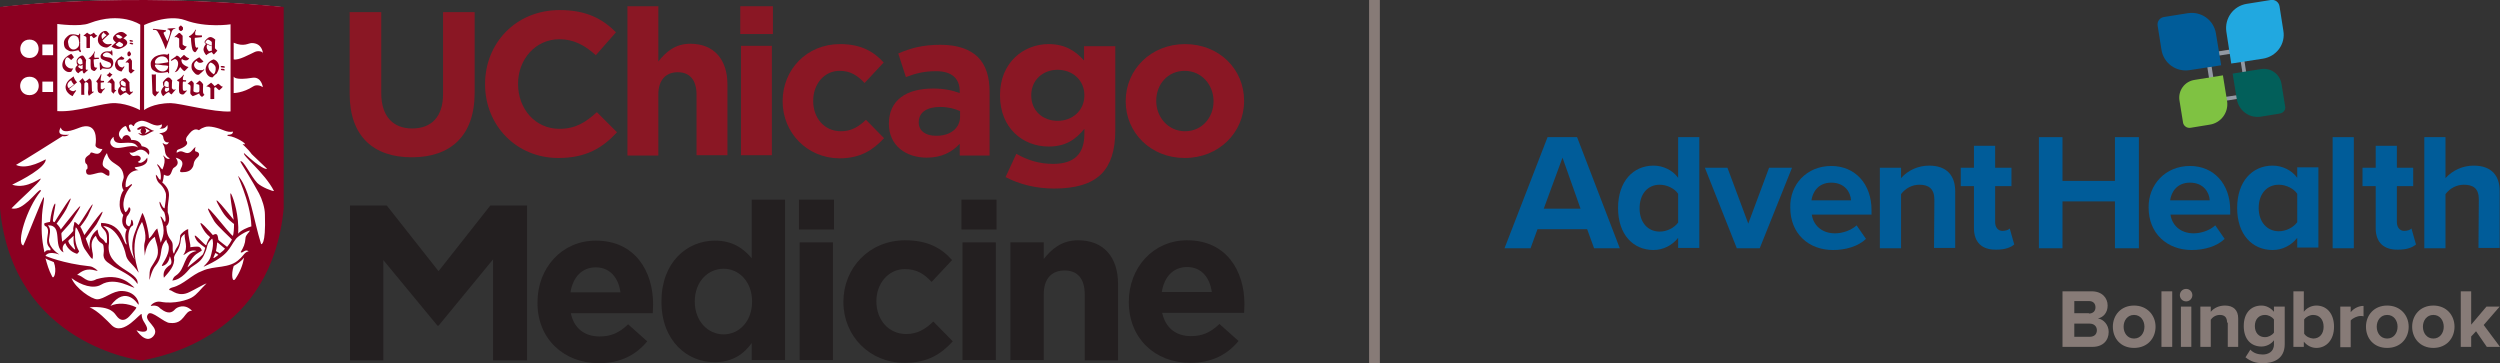 <?xml version="1.0" encoding="utf-8"?>
<!-- Generator: Adobe Illustrator 27.2.0, SVG Export Plug-In . SVG Version: 6.00 Build 0)  -->
<svg version="1.1" id="Layer_1" xmlns="http://www.w3.org/2000/svg" xmlns:xlink="http://www.w3.org/1999/xlink" x="0px" y="0px"
	 viewBox="0 0 720 104.6" style="enable-background:new 0 0 720 104.6;" xml:space="preserve">
<rect x="0" y="0" width="720" height="104.6" fill="#333333" stroke="none"/>
<style type="text/css">
	.st0{fill:#8A1724;}
	.st1{fill:#231F20;}
	.st2{fill:#FFFFFF;}
	.st3{fill:#8B0021;}
	.st4{fill:#877B77;}
	.st5{fill:#005C99;}
	.st6{fill:#9299A3;}
	.st7{fill:#21A8E0;}
	.st8{fill:#7FC242;}
	.st9{fill:#025F5A;}
</style>
<path class="st0" d="M100.7,27V3.5h9.1v23.3c0,6.7,3.4,10.2,8.9,10.2s8.9-3.3,8.9-9.9V3.5h9.1v23.2c0,12.5-7,18.6-18.1,18.6
	S100.7,39.2,100.7,27"/>
<path class="st0" d="M139.7,24.3v-0.1c0-11.7,8.8-21.3,21.5-21.3c7.8,0,12.4,2.6,16.2,6.4l-5.8,6.6c-3.2-2.9-6.4-4.6-10.5-4.6
	c-6.9,0-11.9,5.8-11.9,12.8v0.1c0,7.1,4.9,12.9,11.9,12.9c4.7,0,7.6-1.9,10.8-4.8l5.8,5.8c-4.2,4.5-8.9,7.4-16.9,7.4
	C148.7,45.5,139.7,36.1,139.7,24.3"/>
<path class="st0" d="M180.7,1.8h8.9v15.9c2.1-2.6,4.7-5.1,9.2-5.1c6.8,0,10.7,4.5,10.7,11.7v20.4h-8.9V27.2c0-4.2-2-6.4-5.4-6.4
	s-5.6,2.2-5.6,6.4v17.6h-8.9L180.7,1.8L180.7,1.8L180.7,1.8z"/>
<path class="st0" d="M213.2,1.8h9.4v8h-9.4V1.8L213.2,1.8z M213.4,13.2h8.9v31.5h-8.9V13.2L213.4,13.2z"/>
<path class="st0" d="M225.4,29.2v-0.1c0-9,6.9-16.4,16.5-16.4c5.9,0,9.6,2,12.6,5.3l-5.5,5.9c-2-2.1-4-3.5-7.2-3.5
	c-4.5,0-7.6,3.9-7.6,8.6v0.1c0,4.8,3.1,8.7,8,8.7c3,0,5.1-1.3,7.2-3.3l5.2,5.3c-3.1,3.3-6.6,5.8-12.9,5.8
	C232.4,45.5,225.4,38.2,225.4,29.2"/>
<path class="st0" d="M256,35.7v-0.1c0-6.9,5.2-10.1,12.7-10.1c3.2,0,5.5,0.5,7.7,1.3v-0.5c0-3.7-2.3-5.8-6.8-5.8
	c-3.4,0-5.8,0.6-8.7,1.7l-2.2-6.8c3.5-1.5,6.9-2.5,12.2-2.5c4.9,0,8.4,1.3,10.7,3.5c2.4,2.4,3.4,5.8,3.4,10.1v18.3h-8.6v-3.4
	c-2.2,2.4-5.2,4-9.5,4C260.9,45.4,256,41.9,256,35.7 M276.5,33.6v-1.6c-1.5-0.7-3.5-1.2-5.7-1.2c-3.8,0-6.2,1.5-6.2,4.4v0.1
	c0,2.4,2,3.8,4.9,3.8C273.7,39.2,276.5,36.9,276.5,33.6"/>
<path class="st0" d="M289.6,51l3.1-6.7c3.2,1.8,6.5,2.9,10.6,2.9c6.1,0,9-2.9,9-8.6v-1.5c-2.6,3.2-5.5,5.1-10.3,5.1
	c-7.4,0-14-5.3-14-14.7v-0.1c0-9.4,6.8-14.7,14-14.7c4.9,0,7.8,2.1,10.2,4.7v-4.1h9v24.4c0,5.7-1.4,9.8-4,12.4
	c-2.9,2.9-7.5,4.2-13.6,4.2C298.4,54.3,293.6,53.1,289.6,51 M312.3,27.5v-0.1c0-4.3-3.4-7.3-7.7-7.3s-7.6,3-7.6,7.3v0.1
	c0,4.4,3.3,7.3,7.6,7.3S312.3,31.8,312.3,27.5"/>
<path class="st0" d="M324.2,29.2v-0.1c0-9.1,7.3-16.4,17.1-16.4s17,7.2,17,16.3v0.1c0,9.1-7.3,16.4-17.1,16.4S324.2,38.2,324.2,29.2
	 M349.5,29.2v-0.1c0-4.6-3.4-8.7-8.3-8.7s-8.2,3.9-8.2,8.6v0.1c0,4.6,3.4,8.7,8.3,8.7S349.5,33.8,349.5,29.2"/>
<path class="st1" d="M154.8,87.1v-0.1c0-9.7,6.9-17.7,16.8-17.7c11.3,0,16.5,8.8,16.5,18.4c0,0.8-0.1,1.7-0.1,2.5h-23.6
	c0.9,4.4,4,6.7,8.3,6.7c3.2,0,5.6-1,8.2-3.5l5.5,4.9c-3.2,3.9-7.7,6.3-13.9,6.3C162.3,104.6,154.7,97.5,154.8,87.1 M178.7,84.2
	c-0.6-4.3-3.1-7.2-7.1-7.2s-6.6,2.8-7.3,7.2H178.7L178.7,84.2z"/>
<path class="st1" d="M190.5,86.9v-0.1c0-11.3,7.4-17.5,15.4-17.5c5.1,0,8.3,2.3,10.6,5.1V57.5h9.6v46.2h-9.6v-4.9
	c-2.3,3.2-5.6,5.5-10.6,5.5C198,104.4,190.5,98.2,190.5,86.9 M216.6,86.9v-0.1c0-5.6-3.7-9.4-8.2-9.4s-8.3,3.7-8.3,9.4v0.1
	c0,5.6,3.8,9.4,8.3,9.4S216.6,92.5,216.6,86.9"/>
<path class="st1" d="M230.1,57.5h10.1v8.6h-10.1V57.5C230.1,57.5,230.1,57.5,230.1,57.5z M230.3,69.8h9.6v33.9h-9.6V69.8L230.3,69.8
	z"/>
<path class="st1" d="M242.9,87v-0.1c0-9.7,7.4-17.7,17.8-17.7c6.4,0,10.4,2.2,13.5,5.7l-5.9,6.3c-2.1-2.3-4.3-3.7-7.7-3.7
	c-4.8,0-8.2,4.2-8.2,9.2v0.1c0,5.2,3.4,9.4,8.6,9.4c3.2,0,5.5-1.4,7.8-3.6l5.6,5.7c-3.3,3.6-7.1,6.2-13.9,6.2
	C250.4,104.5,242.9,96.7,242.9,87"/>
<path class="st1" d="M276.9,57.5h10.1v8.6h-10.1V57.5C276.9,57.5,276.9,57.5,276.9,57.5z M277.2,69.8h9.6v33.9h-9.6V69.8L277.2,69.8
	z"/>
<path class="st1" d="M291,69.8h9.6v4.8c2.2-2.8,5.1-5.4,9.9-5.4c7.3,0,11.5,4.8,11.5,12.6v22h-9.6V84.8c0-4.6-2.1-6.9-5.8-6.9
	s-6,2.3-6,6.9v18.9H291L291,69.8L291,69.8L291,69.8z"/>
<path class="st1" d="M325.1,87v-0.1c0-9.7,6.9-17.7,16.8-17.7c11.3,0,16.5,8.8,16.5,18.4c0,0.8-0.1,1.7-0.1,2.5h-23.6
	c1,4.4,4,6.7,8.3,6.7c3.2,0,5.6-1,8.2-3.5l5.5,4.9c-3.2,3.9-7.7,6.3-13.9,6.3C332.6,104.5,325.1,97.4,325.1,87 M349,84.1
	c-0.6-4.3-3.1-7.2-7.1-7.2s-6.6,2.8-7.3,7.2H349z"/>
<g>
	<polygon class="st1" points="100.8,59.2 111.4,59.2 126.3,78.1 141.2,59.2 151.8,59.2 151.8,103.8 142,103.8 142,74.7 126.3,93.8 
		126,93.8 110.4,74.9 110.4,103.8 100.8,103.8 100.8,59.2 	"/>
	<path class="st2" d="M80.9,2C35.3-2.4,0.8,2,0.8,2s0,56.8,0,56.8c3.6,38.5,39.7,43,40,43c6.4-1.2,36.7-7.2,40-43L80.9,2L80.9,2
		L80.9,2z"/>
	<path class="st3" d="M81.7,60V2C35.2-2.5,0,2,0,2s0,58,0,58c3.7,39.3,40.5,43.9,40.9,43.8C47.4,102.6,78.3,96.4,81.7,60 M13.1,74.4
		c0.7,0.5,1.6,0.7,2.4,1.1c1,2.6,0,5.2-0.5,4.1C14,77.7,13.6,76.2,13.1,74.4 M13.2,45.9L13.2,45.9c-0.1-0.1-5.2,3.2-8.6,1.6
		c2.5-1.4,11-6.8,13.4-8.3c1.1,0.2,1.5-0.2,1.9-0.4c-0.9,0-3.9,0.5-2.4-2.1c0.6,2.4,4.7,0.2,6.2-0.2c4.2-1,4.1,3.5,3.8,5.3
		c-0.1,0.7,1.3,1.2,2,1.1c-1.2,2.9-3.2,0.2-3.5,1.3c-0.1,0.5-1.5,0.8-1.5,1.9c0,1.5,0.6,0.7,0.7,1.9c0.1,1.2-0.5,0.3-0.4,1.5
		c0.2,2,3.5-0.3,4.8,0.3c0.7,0.3,1.1,0.9,1.8,0.8c0.2-0.2,0.1-0.9,0.1-1.2c-0.1-0.6-1.2-0.7-1.8-1.6c-0.5-0.8,0.5-3,1.1-3.7
		c0.8,3.7,4.3,2.6,4.8,6.5c0.3,1.1-1.2,2.3,0,4.2c-0.9,0.9-2,5.1-0.1,7.1c-0.3,0.9-0.8,3,1,4.2c-0.6,1.2-0.5,2.7,0,4.3
		c-1.1,0-0.9-6-7.3-6.2c-0.1-0.1-0.2,0.7,0,1c0.8,1.3,1.8,1.3,1.6,4.4c-0.1,1.1-0.7-0.2-1-0.5c-0.8-0.7-1.4-0.8-1.7-3
		c-2.6,2-2.4,4.5-2.2,5.8c0,0-0.6-1.6-1.2-3.2c0-0.1,2.6-3.3,3.1-4.1c5.4-9.7-3.5,3.2-3.5,3.1c-0.5-1.1-0.9-2.1-1.2-2.4
		c0.1-0.1,1.5-1.8,2.2-3.2c4.2-8.7-2.5,2.9-2.7,2.7c-0.5-0.4-0.9-1-1.2-0.8c-0.1,1.3-0.4,1.2-0.3,2.5c-0.7,0.9-2.2,2.4-3.2,3.1
		c0,0-0.3-2.4-0.2-2.5c0.5-0.6,2.6-2.8,3-3.5c6.9-10.8-3.2,2.6-3.2,2.5c-0.1-0.4-0.6-1.1-1.2-1.7c0,0,2.2-3,2.8-4.2
		c4.2-8.6-3.4,3.8-3.4,3.8c-0.2-0.1-0.2-0.1-0.4-0.2c-0.2-0.1,0.2-2.5,0.5-3.9c0.6-2.9-0.9-0.5-1.4,4c-0.4,0.1-1.3,0.2-1.7,0.5
		c0.2,1.2,0.5,0.3,1,1.4c0.6,1.4-0.9,3.7,0.4,5.3c0.5,0.6,0.5,0.5,0.4,1c-0.8-0.1-1.2-0.1-1.7,0.6c-0.9-4.3-0.9-6.4-0.7-10.8
		c0.1-2,0.8-5,0.5-5.1c-0.3-0.1-4.8,11.7-5.9,13.9C4.6,70.1,7.7,60,11.7,55.1c0.4-1.5-2.1,1.6-3.5,2.8c-1.3,1.1-3,2.6-4.9,2.1
		c2.4-2.5,7.8-7.2,8.4-8.4c0.5-1-3.7,3.1-8.2,1.6C6.4,51.8,13.1,48.3,13.2,45.9 M21.2,67.9c0,1.1-0.1,1.9,0.2,2.9
		c0.5,1.6,0.2,1.1-0.4,0.6c-0.5-0.6-1.1-1.1-1.3-1.8C19.6,69.1,20,69.1,21.2,67.9 M31.9,41.6c-0.6-1.1,0.8-2.2,0.8-2.2
		c0,3.1,3.9,1,6,2c0.5,0.2,0.8,0.7,1.1,1.1C37.5,41,33.4,44.1,31.9,41.6 M8.5,16.7c-3.6,0-3.5-5.3,0-5.3S12,16.7,8.5,16.7 M8.5,27.4
		c-3.6,0-3.6-5.3,0-5.3S12,27.4,8.5,27.4 M15.3,15.9h-3.1v-3.1h3.1L15.3,15.9C15.3,15.9,15.3,15.9,15.3,15.9z M15.3,26.5h-3.1v-3
		h3.1L15.3,26.5C15.3,26.5,15.3,26.5,15.3,26.5z M40.3,31.7c0,0-3.2-1.8-7-2c-3.7-0.2-11.1,2.7-16.8,2.3V6.9c0,0,6.5,0.9,9.2-0.2
		c9.1-3.5,14.7,0.4,14.7,0.4L40.3,31.7L40.3,31.7L40.3,31.7z M46.6,35.8c0.2,1-0.7,1.2-0.7,1.2c1.4,0.3,2-0.5,2.3-1
		c0.5,2.2-1.7,2.3-2.4,2.4c0,0,1.1,0.3,1.2,1c0.2,1.8,1.3,1.7,1.6,1.5c0,0.2-0.4,1.3-1.7,0.3c-0.2,0.2,0.4,0.6,0.5,1.5
		c0.2,1.2,0.1,2.2,1.5,2.9c-0.8,0.7-1.8-1-1.9-0.8c-0.1,0.2,1.1,0.8-0.2,4c-0.6-0.4-0.3-0.3-1-1.1c-0.5-0.5-0.8-0.6-0.3,0.2
		c0.8,1,1,3.3,0.7,3.9c-0.7-0.3-0.5-0.8-1.3-1.5c-0.1,0.3,0.2,1.8,1,2.5c1.4,1.2,1.9,2.8,1.9,3.1c0.1,1.1-0.2,2.6-0.4,4.1
		c-0.7-0.1-1.2-2-1.4-1.9c-0.2,0.1,0.1,1.8,1.3,3c0.6,1.8,0.4,2.7,0.2,2.8c-0.2,0.1-0.9-1.8-1.3-1.5c1.8,4.5,0.5,6.1,0.1,7.5
		c-0.4-1.4-0.6-2.5-1-4.1c-1,0.8-1.2,1.9-2.4,2.9c0-1.9-1.1-6.3-1.9-7.4c0,0-1.5,4-2.2,5.8c-0.9,2.3-1,5.3,0,7.6
		c-2.2-3.1-2.5-9-0.5-9.8c0.2-0.4-0.1-1.8-0.5-1.6c-0.1,0.7,0,1.3-0.6,1.9c-1.5-0.4-0.8-2.2-0.7-2.8c1.9-2.3,0.7-2.8,0.6-2.7
		c-0.2,0.5-0.4,1.2-1,1.4c-1.2-2.1-0.4-5.4,1.9-7.8c0.1-0.9-1,0.7-1.8,0.6c-0.2-1.8,0.5-4.8,3.7-4.9c-0.6-0.2-1-0.3-1.1-0.8
		c1-0.2,4.1-0.4,3.6-2.8c-0.3,0.3-0.4,0.7-1.2,1.2C40.6,47,40,47,39.7,46.6c1.4-0.5,1-2.2-0.9-1.7c-0.6,0.2-1.4-0.4-1.5-1.1
		c0.4,0.4,1.3,0.1,1.8-0.2c2.1-1.4,3.4,0.6,3.7,1c0.1,0,1-2-2-2.5c-0.2-0.7-0.9-1.9-3-1.8c-0.7-2.4-2.7-1.2-2.6-0.1
		c-2.2-1.6,0-3.6,0.9-3.9c0.6,0,0.5,2,1.5,1.6c0.3-0.1-0.8-1.3-0.4-1.9c1-0.6,1,0.7,1.4,0.2c0.2-0.8,1.2-1.3,2-1.4
		C42.7,34.6,44.4,37,46.6,35.8 M66.4,32.1c-4.8,0.3-14.7-2.4-17.2-2.4c-5.2,0-7.7,2-7.7,2s0-23.6,0-24.5c0,0,6.8-3.2,11.8-1.4
		c6.1,2.3,13.1,1.2,13.1,1.2V32.1L66.4,32.1L66.4,32.1z M72.7,22.4c2.6-0.4,3,2.7,3,2.7l0,0c-0.7-0.5-1.9-0.8-2.8-0.2
		c-2.9,1.9-5.6,1.9-5.6,1.9v-4.8C67.3,22.2,67.8,23.2,72.7,22.4 M75.8,16c0-0.1-0.1-0.4-0.1-0.7c-0.1-0.5-1.4-0.8-2.4-0.3
		c-1.3,0.6-4.7,2.5-6,2.1v-4.8c3,1.3,4.2,0.1,5.2,0.1c3,0,3.2,2.8,3.2,2.8C75.7,15.6,75.8,15.8,75.8,16 M72.4,65.2
		c-0.9,0.2-3.2,1.2-3.8,2.1c0.3-5.1-1.3-10-1.9-11.2c-1-2.3,0.4,5.4,0.6,7.2c0,0.1-8.4-10.8-3.3-2.4c1.3,2.2,3.4,3.6,3.4,3.6
		c0,1.5-0.1,2.6-0.3,3.4c-0.5,0.4-11.4-14.5-5.4-4.2c0.8,1.3,5.1,5.2,5.1,5.3c-0.3,0.6-0.8,1.4-1.4,2.1c-0.1-0.1-2.5-1.9-2.5-2
		c-0.2-1.2-0.2-2.2-1.6-1.4c0,0-5.4-6.3-2.9-1.9c1.1,1.9,1.8,2.1,2.1,2.5c0,0-0.8,1.1-1.1,2.3c-0.1,0.5-4.7-5.1-2.9-1.6
		c0.6,1.1,2.7,2.3,2.6,2.4c-0.2,0.7-0.4,1.4-0.7,1.9C58,73.8,54,77,54,77c0,0,0.8-2.5,2.5-3.8c1-0.7,1-0.6,1.6-1
		c0-0.4-0.4-1-0.8-1.1c-0.6-0.2-2.5,0.1-2.5,0.1c0.2-0.9-0.7-3-0.6-5.2c-0.7,0.1-2,1.2-2.3,1.8c-0.2,3.7-1,2.6-1.8,5.3
		c-0.8-1.1,0.1-2.7-0.8-3.8c-1.1-1.4-1.3-2.4-1.4-4.2c0.3-0.1,1.4-1.4,0.4-4c-0.2-4.1,1.7-5.7-1.6-8.6c0.3-0.1,0.5-2.2,0.5-2.2
		c2.4,1.3,2-1.5,2.9-2c1.5-0.9,1.2-1.8,0.5-2.9c4.3,1.2-0.2,4.2,1.8,4.2c1.4,0,2.4-0.3,3-1.3c0.7-1-0.1-1.6,1.7-3.2
		c0.2-0.2,0.7-1.2-0.8-1.5c-0.3-0.1,0-1.3,0-1.3c-1.2,1-1.5,2.4-3.4,1.5c-1-0.5-1.6,0-2,0.2c0,0-0.2-0.8,0.6-1
		c2-0.7,2.5-1.5,2.4-1.9c-0.3-1.1-0.4,0-0.3-1.1c0-0.4,0.5-1,1-1.6c1.4-1.7,2.4-1,2.7-0.9c0.8-0.6,0.9-0.6,1.7-0.9
		c1.3-0.5,4,0.3,5.6,1c0.8,0.3,1.7,0.5,2.5,0.3c0,0.5-0.3,0.7-0.6,0.8c-0.5,0.2-1.1,0-1,0.3c0,0.2,0.7,0.2,1.1,0.3
		c2.3,0.6,5.3,2.7,3.3,2.2c-0.2,0,1.4,1.2,2.6,2.9l4.4,4.2c-0.2,0.2-1.7,0-6.6-4.5c-0.7,0.6,5.9,5.6,8.6,10.9
		c-0.2,0.2-3.6-1.1-4.8-2.3c-1.9-2-4.1-6.9-4.9-6.2c-0.1,0,3.6,5.8,5.4,9.2c0.9,1.7,1.7,4.2,1.7,6.1c0.3,9.2-1.1,8.5-1.1,8.5
		C73,63.2,72,54.8,68.8,50.9C67.6,49.3,72.2,57.7,72.4,65.2 M62.9,73.4c-1,0.8-1.6,1.2-1.4,0.7c0.2-0.5,0.4-0.9,0.5-1.2
		C62.1,72.8,62.9,73.4,62.9,73.4 M62.2,72.3c0.2-0.8,0.2-1.3,0.3-2c0-0.3,0-0.3,0.1-0.5c0-0.1,2.1,1.8,2.2,1.8
		c-0.5,0.7-1,0.9-1.5,1.4C63,72.7,62.2,72.4,62.2,72.3 M69,74.6c-2.9,2.9-7.3,1.8-10.7,3.4c-3.1,1.1-5.4,4-8.7,4.8
		c-1,0.3-1.1,0.8-0.5,0.8c0.4,0,2.4,2.1,5.5,0.5c1.1-0.5,4.4-2.4,4.9-2.5c-1.8,1.7-2.7,3.2-4.3,4.1c-1,0.6-5,2-9,1.2
		c-1.8-0.3-3.1,1.3-2.7,1.2c0.9-0.2,2-0.1,2.6,0.7c1.2,0.9,2.8,2,4.3,0.3c0.5-0.6,2.8-1.8,4.9,0.4c-2.3-0.1-2.1,4-6.4,3.5
		c-1.6,0-5.2-3.7-6.2-2.6c-1.8,2,3.8,3.9,1.4,6.5c-2.2,2.3-4.8-1.8-4.8-1.8c1.4,0.6,3.9,0.9,2.8-1.3c-0.4-0.9-1.3-1.7-1.3-3.3
		c-0.2-0.8-5.2,6.5-8.6,3.2c-1.3-1.3-4-4.2-6.4-5.2c6.4-0.5,7.3,2,7.7,2.4c2,2.8,3.9,0,4.4-0.5c0.7-0.8,1.6-1.8,1.3-1.9
		c-2.5-1.2-5.3-1.4-7.4-0.4c4.5-6.2,8-0.4,8-0.4c0.5,0.3-0.1-3.7-4.6-3.9c-2.8-0.1-5.2,2.4-7.2,2.4c-1.6,0-6.3-3.2-7.4-6.1
		c2.8,2.1,6.3,3.2,8.5,1.9c4.1-2.5,9.3,1.2,9.6,0.8c-1.2-0.9-3.8-4.4-10.9-2.4c-2.8,1.6-3.9-1.2-5.6-1.2c2.9-2.6,4.9-1.2,5.9-1.2
		c0.2,0-1.2-1.2-2.2-1.3c-7.8-0.8-12.8-3-12.8-3c0,0,0.6-1.6,4-0.4c0,0-3-1.8-3-4.2c0.1-1.5,0.8-3-0.3-4.2c4.5-0.2,1.3,6.2,4.5,7.8
		c0.1,0-0.9-1.5,0.5-2.7c0.7,1.9,2.3,2.8,3.4,3.1c0.3-0.2,0.6-0.7,0.6-0.7c-1.2-2-1.4-4.3-1-6.9l0,0c0.3,0,0.7,0.9,1,1.6
		c0.7,1.4,0.6,3.5,2,5.2c0.7,0.9,1.2,1.9,1.8,2.3c0.3-0.7,0.1-1.8,0-2.1c-0.1-1.1-0.8-3,1-4.6c0.9,2.5,2,1.8,2.2,2.9
		c0.2,1.7,0.1,1.4,0,2.7c0.1,1.8,1.7,2.3,3.1,3.4c3.2,1.8,5.3,2.7,6.7,4.9c0.7-3.8-9.5-4.5-8.2-11.8c-0.1-2.9,0.4-3.2-1.7-4.9
		c4.1,0.1,6.3,6.8,6.5,8.1c0.4,2.2,1.8,2.4,3.7,5.3c0.3,0.1-3.4-7.8,1-14.6c0,0,1.5,3.5,0.8,5.8c-0.4,1.4,0,2.9,0,3.8
		c0.1,0.9-0.2-3.2,2.9-5.3c0.2,1.6,1.7,4,0.3,6.5c-1.7,3.1-1.8,2-1.9,5.9c0.2-0.1,0.6-2.7,1.8-4.1c2.5-3.1,0.7-4.8,3.1-7.5
		c0.2,1.3,0.5,0.8,0.7,2c0.3,2.7-2.5,5.6-1.9,5.6c0.7-0.1,1.9-0.7,2.2-2.8c0,0,1,1.9,0.1,2.5c-1.7,1.1-2.1,2.3-1.8,3.7
		c1.4-1.6,3.3-3.5,2.9-5.8c0.2-1.4,1.7-2,2-5.3c0-0.6,0.6-1.2,1.1-1.5c-0.2,1.8,1.2,3.8-0.4,6c0.4,0.2,1.8-1.8,3.8-1.1
		c-4,0.7-2.9,5.1-6,7.1c-0.9,0.6-0.8,1.3-1,1.4c2.8-0.2,4.9-3.4,5.3-3.7c2.8-1.9,3.4-2.2,4.5-5.2c0.4-1.2,0.1-1.7,1.7-3.2
		c0.7,1.5-0.3,4.7-0.5,5.4c-0.5,1.5-2.2,2.7-1.9,2.7c7.4-3.3,7.3-5.5,9.1-7.8c0.5-0.9,3.2-2.5,4.2-2.6c-0.2,0.5-1.3,1.3-1.3,2.2
		c-0.1,1.7-0.6,2.7-1.4,4c0.5,0.6,1.3-1.1,2.3-0.2C70.5,72.5,70,73.8,69,74.6 M70.3,74.2c-0.4,2.2-1.2,4.2-2.5,6.1
		c-0.9,1.3-1.3-1.2-0.5-3.7C68.4,76,69.5,75.2,70.3,74.2 M64.6,19.1c-0.2-0.1-0.5-0.1-0.8-0.1s-0.3,0.3-0.1,0.4
		c0.2,0,0.5,0.1,0.8,0.1C64.9,19.5,64.8,19.2,64.6,19.1 M63.8,20.2c0.2,0,0.5,0.1,0.8,0.1c0.2,0,0.1-0.3,0-0.4
		c-0.2-0.1-0.5-0.1-0.8-0.1C63.6,19.8,63.5,20.1,63.8,20.2 M63.8,24.9c-0.2-0.2-0.6-0.6-1-0.8c-0.2,0.2-0.7,0.5-1,0.7
		c-0.2-0.2-0.5-0.6-1-1c-0.3,0.2-1.1,0.9-1.4,1.1c0.5,0,1.2,0.2,1.2,0.6c0,0.4,0,2.6,0,3c0.3,0.1,0.6,0,1.1,0c0-0.3,0-2.9,0-3.2
		c0.1-0.1,0.3-0.2,0.4-0.2c0.2,0.1,0.7,0.7,1,0.9c0.2-0.1,0.7-0.6,0.9-0.8C64.2,24.9,64,24.7,63.8,24.9 M62.4,21.2
		c0.3-0.5,0.7-1.3,0.7-1.9c0-0.8-0.5-1.9-1.6-2.2c-1.4,0.5-2.2,1.6-2.3,2.9c0,0.8,0.6,2.3,2,2.3C61.6,21.9,62,21.4,62.4,21.2
		 M61.6,21.4c-0.3-0.1-1.2-0.9-1.4-1.4c-0.3-0.8-0.3-1.6,0.5-2c0.6,0.2,1.3,0.8,1.4,1.4C62.2,20.1,62,21,61.6,21.4 M61.6,15.7l1-1.1
		c0,0-0.4-0.4-0.7-0.7c0-0.2,0-2.4,0.1-2.5c-0.8-0.7-1.3-0.8-1.6-0.7c-0.6,0.1-1.2,0.9-1.4,1.1c-0.1,0.2-0.1,0.5,0,0.6
		c0.1,0.1,0.3,0.2,0.4,0.3c0,0-0.1,0-0.1,0c-0.3,0.3-0.7,1-0.7,1.6c0,0.5,0.5,1.3,0.8,1.6c0.3-0.3,0.9-0.7,1.6-0.9
		C61.1,15.2,61.3,15.5,61.6,15.7 M61,13.2c-0.5-0.2-1.5-0.6-1.8-0.9c-0.1-0.1-0.1-0.1,0-0.3c0.2-0.3,0.5-0.6,0.7-0.6
		c0.2,0,1.1,0.5,1.1,0.8C61,12.3,61,12.7,61,13.2 M61,14.6c-0.3,0-0.5,0.1-0.8,0.2c-0.3-0.2-1-1.1-0.5-2c-0.1,0-0.2-0.1-0.2-0.1
		c0.5,0.3,1,0.5,1.5,0.6c0,0.4,0,0.7,0,0.8C61,14.4,61,14.5,61,14.6 M58.1,10.2c-0.2,0-1.8,0-1.8-0.1c-0.1-0.3-0.2-0.8,0.1-1.3
		c0.1-0.3-0.1-0.4-0.2-0.1s-0.9,1.4-1.7,1.7c-0.4,0.2,0.5,0.6,0.5,0.5c0,1.1,0.2,2.6,0.4,3.3c0.1,0.4,0.6,1,0.9,0.8
		c0.2-0.1,0.6-0.9,0.7-1c0.2-0.2,0-0.5-0.2-0.3c-0.2,0.2-0.4-0.1-0.5-0.3c-0.1-0.2-0.3-2.5-0.2-2.5c0,0,1.9-0.2,2-0.2
		C58.2,10.6,58.2,10.1,58.1,10.2 M53,14.4l0.8-1c-0.6-0.1-0.8-0.2-1.2-0.6l0-2.5l-0.8-0.8l-0.3,0l-1.2,1.1c-0.1,0.2,0.2,0.2,0.4,0
		l0.9,0.5l0,2.4c0.1,0.3,0.3,0.6,0.7,0.9L53,14.4L53,14.4z M52.3,8.9l0.4-0.4V7.9l-0.6-0.6l-0.6,0.5v0.7l0.4,0.4
		C51.9,8.9,52.3,8.9,52.3,8.9z M50.3,8.1c-0.3,0-1.4,0.1-1.8,0.1c-0.4,0.1-0.4,0.2-0.1,0.3c0.3,0,0.4,0.1,0.6,0.5
		c0.2,0.4-0.6,2.5-0.8,2.9c-0.2-0.4-1.1-2.2-1.1-2.4c0-0.2,0.4-0.4,0.5-0.4c0.3-0.1,0.3-0.3,0.1-0.4c-0.7-0.1-3-0.3-3.4-0.4
		c-0.3,0-0.4,0.3-0.1,0.3c0.4,0,0.8-0.1,1.2,0.5c0.5,0.7,1.9,3.8,2.3,5.1c0.2-0.3,1.6-4.5,1.7-4.9c0.1-0.4,0.4-0.9,0.8-1
		C50.7,8.3,50.6,8.1,50.3,8.1 M43.4,18.3c0,1.8,0.7,1.9,1.5,2.4c0.8,0.4,2,0.3,3,0.1c0.4-0.1,0.6-0.1,0.5,0.2c0,0.2,0.3,0.1,0.3,0
		s0-1.6,0-1.8c0-0.2-0.3-0.2-0.3,0c0,0.2,0,0.3-0.2,0.7c-0.7,1-2.3,0.9-3.2-0.3c-0.3-0.4-0.6-0.9-0.2-1c0.3-0.1,1.4,0.1,2.1,0.2
		c0.4,0,1.4,0.1,1.5,0.2c0.1,0.1,0.3,0.2,0.3,0c0-0.2,0-0.9,0-1.1s-0.2-0.1-0.3,0s-1.2,0.2-1.6,0.3c-0.4,0.1-1.7,0.2-2,0.1
		s-0.2-0.8,0.1-1.2c0.9-1.2,2.7-1.1,3.3-0.1c0.2,0.3,0.2,0.4,0.2,0.7c0,0.1,0.3,0.2,0.3,0c0-0.2,0-1.9,0-2.1s-0.3-0.2-0.3,0
		c0,0.1-0.3,0.2-0.6,0.1c-0.6-0.2-2.2,0.1-2.9,0.5C44.4,16.4,43.4,17.3,43.4,18.3 M43.7,21.4c0,0.5,0.2,4.8,0.2,5.4
		c0,0.3,0.4,0.7,0.8,1c0.2-0.2,0.7-0.9,1-1.2c0.2-0.2,0.1-0.3-0.1-0.2c-0.3,0.1-0.7,0-0.7-0.4c0-0.4,0-4.1,0-4.6
		C44.6,21.5,43.9,21.5,43.7,21.4 M47.2,24.9c-0.3,0.3-0.8,1-0.8,1.5c0,0.5,0.3,1,0.6,1.3c0.5-0.4,0.8-0.9,1.7-1.2
		c0.1,0.4,0.4,0.5,0.7,0.7c0.2-0.2,0.9-1.1,1.1-1.3c0.2-0.1,0.1-0.3-0.2-0.1c-0.2,0.1-0.4,0.1-0.8-0.4c0-0.2,0-2.1,0.1-2.2
		c-0.3-0.4-0.7-0.9-1.1-0.9c-0.6,0-1.4,1.1-1.6,1.4C46.9,24,47,24.8,47.2,24.9C47.2,24.9,47.2,24.9,47.2,24.9 M47.7,25.2
		c0.3,0.2,0.5,0.1,1,0c0,0.3,0,0.6,0,0.8c-0.2,0.2-0.5,0.3-0.8,0.5C47.6,26.3,47.2,26.1,47.7,25.2 M47.4,23.7
		c0.2-0.3,0.4-0.4,0.5-0.4c0.2,0,0.8,0.4,0.7,0.7c0,0.2,0,0.6,0,1c-0.5,0.1-0.8,0.1-1.3-0.3C47.3,24.6,47.3,23.9,47.4,23.7 M51.1,23
		c-0.4,0.2,0.5,0.6,0.5,0.5c0,1-0.2,2.7,0.1,3.3c0.2,0.3,0.7,0.5,1.1,0.4c0.3-0.1,0.7-0.8,0.9-0.9c0.2-0.2,0-0.4-0.2-0.2
		c-0.2,0.2-0.7,0-0.8-0.1c-0.1-0.2-0.1-2.5,0-2.5c0,0,0.7,0,0.8,0c0.1,0,0.2-0.4,0-0.4c-0.2,0-0.8,0-0.8-0.1c-0.1-0.2,0-0.9,0.2-1.2
		c0.1-0.3-0.1-0.4-0.2-0.1C52.5,22,51.8,22.7,51.1,23 M51.3,18.3c0,1-0.5,2-1,2.5c1-0.2,1.1-0.8,1.6-1.5c0.3,0.4,0.8,1,1.2,1.2
		c0.3-0.2,1.1-1.1,1.2-1.2c-0.6-0.1-1.7-0.7-1.9-1.3c-0.2-0.5-0.2-0.7,0-1c0.2,0.2,1.5,0.9,2.1-0.2c-0.7-0.2-1.2-0.7-1.5-1
		c-0.2,0.1-0.8,0.8-1.1,1c-0.1-0.4-0.6-0.7-1-0.8c-0.1,0.2-1.2,0.9-1.6,1.2c-0.1,0.1-0.1,0.4,0.1,0.3c0.2-0.1,0.5-0.3,0.9-0.5
		C50.8,17,51.3,17.5,51.3,18.3 M55.9,18.5c0.1-0.6,0.5-0.8,0.7-1c0.3,0.3,0.5,0.6,1,0.6s0.8-0.2,1-0.4c-0.3-0.3-1.1-1.1-1.2-1.2
		c-0.4,0.2-2,1.1-2.2,2.1c-0.2,1.5,0.3,1.8,0.9,2.5c0.4,0.5,1,0.5,1.2,0.4c0.3-0.2,1.4-1.2,1.5-1.4c0.1-0.1,0-0.2-0.2-0.1
		c-0.1,0.1-0.1,0.2-0.3,0.2c-0.2,0-0.9,0.1-1.3-0.1C56.5,20,55.8,19.3,55.9,18.5 M55.1,23.2c-0.2,0.2-0.7,0.5-1.1,1
		c0.3,0,0.6,0.1,0.8,0.4c0.2,0.3,0,1.6,0,2.1c0,0.5,0.3,0.6,0.7,1c0.4-0.1,1.5-0.6,1.9-0.8c0,0.4,0.5,0.9,0.8,1
		c0.2-0.2,0.4-0.3,0.7-0.6c-0.3-0.2-0.2-0.2-0.4-0.6c-0.1-0.4,0-1.8,0-2.4c-0.2-0.4-0.6-0.8-1-1.1c-0.3,0.2-0.7,0.6-1.1,1
		c0.3,0,1,0.1,1,0.4c0,0.4,0.1,1.1,0,1.7c-0.1,0.6-1.7,0.3-1.7-0.1c0-0.4,0.1-1.6,0.1-2.2C55.7,23.7,55.5,23.5,55.1,23.2 M44.4,37.7
		L44.4,37.7c-0.9-0.2-1.7-0.9-2.5-1.2c-1.2-0.5-2.4,0.5-2.4,0.6c0,0.3,0.3,0.5,1.3-0.1c-0.8,0.9,0.1,1.6,0.1,1.6
		c-0.3,0-0.8-0.2-1-0.3c-0.1,0.3,0.4,0.4,0.6,0.6C41.9,39.5,43,38,44.4,37.7 M41.7,38.5c0,0,0.4-0.5,0.4-0.8c0-0.4-0.4-0.8-0.4-0.8
		c0.4,0.1,1.2,0.6,1.5,0.8L41.7,38.5L41.7,38.5z M33,26.5l0.5-0.5c-0.5-0.1-0.3-0.1-0.5-0.3l0-2.1l-0.7-1l-0.2,0l-1,1
		c-0.3,0.2,0,0.4,0.3,0.1l0.7,0.4l0,2.2c0.1,0.3,0.3,0.3,0.6,0.7L33,26.5L33,26.5L33,26.5z M33.2,19.2c0.3,1,1.2,1.3,1.8,1.4
		c0.2-0.3,0.5-0.9,0.7-1.1c0.3-0.4,0-0.6-0.2-0.2c-0.2,0.3-1,0-1.2-0.3c-0.4-0.4-0.6-1.3-0.3-1.6c0.3-0.3,0.8-0.2,1.3-0.2
		c0.4,0,0.5-0.4,0.5-0.5c-0.2-0.1-0.5-0.2-0.8-0.5c-0.4,0.2-1,0.7-1.2,0.9C33.5,17.4,32.9,18.3,33.2,19.2 M34.7,24.8
		c-0.4,0.4-0.7,0.8-0.7,1.4c0,0.5,0.2,1,0.7,1.3c0.5-0.3,1.1-0.8,1.6-0.9c0.3,0.3,0.7,0.6,1,0.8c0.2-0.2,0.8-0.7,0.9-0.8
		c0.2-0.1,0-0.4-0.2-0.2c-0.1,0.2-0.5,0-0.6-0.1c0-0.2-0.2-2.5-0.1-2.6c-0.3-0.4-0.9-1.2-1.3-1.2c-0.6,0.1-1.4,0.9-1.6,1.1
		C34.4,23.7,34.5,24.6,34.7,24.8C34.7,24.7,34.7,24.7,34.7,24.8 M36.2,24.9c-0.4,0-0.8-0.1-1.3-0.5c-0.1-0.1-0.2-0.6-0.1-0.8
		c0.2-0.3,0.2-0.4,0.4-0.4c0.1,0,1,0.5,1,0.8C36.2,24.2,36.2,24.6,36.2,24.9 M35.1,25c0.4,0.3,0.6,0.2,1.1,0.2c0,0.3,0,0.5,0,0.6
		c0,0.1,0,0.2,0.1,0.3c-0.2,0.1-0.6,0.1-0.8,0.3C35.2,26.2,34.3,25.6,35.1,25 M38.3,20.7l0.5-0.5c-0.5-0.1-0.5-0.1-0.8-0.3l0-2.4
		l-0.5-0.7l-0.2,0l-1,1c-0.3,0.2,0,0.4,0.3,0.1l0.5,0.3l0,2.3c0.1,0.3,0.3,0.4,0.6,0.7L38.3,20.7L38.3,20.7L38.3,20.7z M37.5,12.3
		c-0.2,0-0.5,0.4,0.7,0.5C38.4,12.8,38.6,12.3,37.5,12.3 M37.5,11.5c-0.2,0-0.5,0.6,0.7,0.5C38.4,12,38.5,11.6,37.5,11.5 M37.7,15.3
		l-0.5-0.6l-0.5,0.5v0.7l0.3,0.3h0.3l0.4-0.4V15.3L37.7,15.3L37.7,15.3z M36.6,10.1c-0.4-0.2-0.8-0.9-1.7-0.9
		c-0.9,0-1.9,0.8-2.2,1.3c-0.4,0.7,0.1,1.3,0.7,1.7c-0.4,0.3-0.9,0.8-1.3,1.2c0.2,0.2,1.2,0.7,1.8,0.7c0.9,0,1.7-0.5,2.2-0.9
		c0.9-0.7,0.6-1.5-0.3-2c-0.1-0.1-0.2-0.1-0.3-0.1C36,10.7,36.5,10.3,36.6,10.1 M34.3,12c0.3,0.1,0.6,0.3,0.9,0.5
		c0.5,0.3,0.2,0.8-0.3,1c-0.5,0.2-1.5-0.4-1.6-0.7C33.6,12.6,33.9,12.3,34.3,12 M35.3,10.7c-0.1,0.1-0.3,0.2-0.5,0.4
		c-0.1,0-0.3,0-0.4,0c-0.5-0.1-0.7-0.4-0.9-0.7C33.2,10.2,33.8,10,34,10C34.3,10,34.9,10.4,35.3,10.7 M31.6,12.7
		c-1.3,0.3-1.9-0.7-2.1-1c0.5-0.6,1.5-1.4,2-1.9c-0.4-0.3-0.5-0.9-1.2-0.9c-0.6,0-1.9,0.7-2.1,2.3c-0.2,1.6,1.3,2.5,2.5,2.5
		c0.4,0,0.9-0.5,1.1-0.6C32.4,12.8,32.2,12.5,31.6,12.7 M29.4,11.3c-0.3-1.1-0.2-1.4,0.5-2c0.1,0.4,0.5,0.6,0.8,0.8
		C30.2,10.5,29.6,11.1,29.4,11.3 M27.9,10.4c0.2-0.2,0-0.4-0.2-0.2c-0.1-0.2-0.5-0.6-0.7-0.8c-0.2,0.2-0.7,0.5-1,0.6
		c-0.2-0.2-0.5-0.2-0.9-0.6c-0.2,0.2-0.8,0.6-1.1,0.9c0.5,0.1,0.9,0.2,0.9,0.6c0,0.4,0,2.5,0,2.9c0.3,0.1,0.6,0,1,0
		c0-0.3,0-3.1,0-3.3c0.1-0.1,0.3-0.2,0.4-0.2c0.2,0.1,0.5,0.6,0.7,0.7C27.2,10.9,27.7,10.6,27.9,10.4 M23.7,16
		c-0.6,0-1.4,0.7-1.6,1.3c-0.1,0.2,0,1.1,0.1,1.2c0.1,0.1,0.1,0.1,0.2,0.2c-0.4,0.4-0.7,0.6-0.7,1.2c0,0.5,0.4,1,0.9,1.2
		c0.3-0.4,0.7-0.7,1.2-0.8c0,0.4,0.1,0.7,0.4,0.9c0.2-0.2,1-0.9,1.1-1c0.2-0.1,0-0.3-0.1-0.1c-0.1,0.1-0.4,0-0.5-0.2
		c0-0.2,0-2.5,0.1-2.6C24.4,16.7,24.1,15.9,23.7,16 M23.8,18.3c-0.6,0.4-0.9,0.4-1.3-0.1c-0.2-0.2-0.2-0.7-0.1-0.9
		c0.2-0.3,0.5-0.6,0.7-0.6c0.1,0,0.7,0.6,0.6,0.9C23.7,17.8,23.8,18,23.8,18.3 M23.8,19.5c0,0.1,0,0.2,0,0.3c-0.1,0-0.3,0.1-0.4,0.1
		c-0.2-0.2-1.4-0.6-0.6-1.1c0.5,0.3,0.6,0.1,1-0.2C23.8,19,23.8,19.4,23.8,19.5 M23.3,14.6c-0.1-0.1-0.2-0.3-0.2-0.5
		c0-0.1,0-1.5,0-1.7c0-0.2-0.3-0.1-0.3,0c0,0.2,0,0.7-0.2,1c-0.6,0.9-1.8,1.3-2.6,0.2c-0.3-0.4-0.3-1-0.4-1.4
		c-0.1-0.6,0.4-1.3,0.4-1.3c1-1.4,2.5-0.4,2.6,0.2c0.1,0.4,0.2,0.8,0.2,1.1c0,0.2,0.3,0.1,0.3,0c0-0.2,0-2.3,0-2.4
		c0-0.1-0.3-0.2-0.3,0c0,0.3-0.2,0.4-0.5,0.3c-0.5-0.2-1.7-0.4-2.4,0c-0.6,0.4-1.5,1.2-1.5,2.2c0,1.7,0.7,1.9,1.4,2.3
		c0.7,0.4,1.7,0.1,2.5-0.1c0.4-0.1,0.4,0.1,0.6,0.4C23.2,15.2,23.4,14.9,23.3,14.6 M18.5,17c-0.6,0.9-0.9,2.3,0.1,3.2
		c0.5,0.4,0.9,0.7,1.9,0.5c0.2-0.4,0.3-0.5,0.6-1c-0.7,0.1-1.2,0-1.7-0.4c-1-0.8-0.7-2.1-0.4-2.5c0.5-0.8,1.3,0.4,1.5,0.5
		c0.2-0.2,0.5-0.5,0.8-0.8c-0.3-0.4-0.5-0.8-0.8-1C19.9,15.8,18.9,16.4,18.5,17 M18.9,24.8c-0.2,1.6,1.3,2.6,2,2.9
		c0.2-0.4,0.6-1,0.9-1.4c0.3-0.3,0-0.4-0.3-0.2c-0.3,0.4-1.4,0-1.6-0.5c0.5-0.4,1.8-1.4,2.3-1.9c-0.4-0.3-0.9-1.2-1-1.7
		C20.8,22.4,19.2,23.1,18.9,24.8 M20.5,23.1c0.1,0.4,0.6,1.1,0.8,1.2c-0.4,0.4-1.3,1-1.5,1.1C19.3,24.9,19.1,23.9,20.5,23.1
		 M23.8,22.5c-0.3,0.3-0.6,0.6-1,0.9c0.2,0.2,0.6,0.6,0.6,1s0,2.4,0,2.9c0.3,0,0.3,0,0.9,0c-0.1-0.3,0-2.9,0-3.3
		c0.2-0.2,0.2-0.2,0.5-0.4c0.2,0.2,0.6,0.2,0.6,0.5s0.1,1.5,0,2c-0.1,0.5-0.1,1,0.2,1.5c0.2-0.2,1.1-0.9,1.3-1
		c0.2-0.2,0.1-0.3-0.1-0.2c-0.2,0-0.3,0.1-0.3-0.1c0-0.3-0.1-1.6-0.1-2.5c0-0.9-0.5-1.1-0.7-1.2c-0.2,0.3-0.8,0.6-1.1,0.9
		C24.2,23.3,24.1,22.9,23.8,22.5 M27.3,20.4c0.3-0.2,0.5-0.6,0.6-0.7c0.2-0.2,0-0.4-0.1-0.2c-0.1,0.1-0.5-0.2-0.6-0.2
		c-0.1-0.1-0.3-2.1-0.2-2.2c0,0,1.3-0.2,1.4-0.1c0.1,0,0.1-0.4,0-0.4c-0.2,0-1.2,0.1-1.2,0c0-0.2-0.2-0.9,0.1-1.5
		c0.1-0.3,0-0.5-0.1-0.2c-0.1,0.3-0.9,1.5-1.4,1.7c-0.4,0.2-0.4,0.3-0.1,0.3c0.2,0,0.4,0.3,0.4,0.3c0,1-0.1,2.3,0.2,2.8
		C26.5,20.2,27.1,20.6,27.3,20.4 M31.6,20.8c-0.2,0.3-0.4,0.6-0.9,0.8c0.3,0.2,0.6,0.5,0.9,0.7c0.3-0.3,0.5-0.6,0.8-0.9
		C32.2,21.4,31.8,21.2,31.6,20.8 M29.6,19.7c0.4,0,1,0.2,1.8,0.1c0.9-0.1,1.5-1.4,1.1-2.4c-0.3-1-1.4-0.8-2.2-1
		c-0.7-0.2-1-0.6-0.2-1.1c0.9-0.6,1.9,0.3,2,0.5c0.2,0.3,0.3,0.3,0.3-0.1c0-0.8,0-0.4-0.1-1.1c0-0.3-0.2-0.3-0.2,0s-0.3,0.2-0.6,0.2
		c-0.2,0-1-0.1-1.6,0.2c-0.4,0.2-1.3,0.9-0.8,1.8c0.3,0.5,2,0.9,2.5,1.2s0.5,1,0.1,1.3c-0.5,0.4-1.9,0.1-2.1-0.2
		c-0.3-0.3-0.4-0.6-0.5-0.9c-0.1-0.4-0.4-0.3-0.4,0s0.1,1.5,0.1,1.8c0.1,0.3,0.3,0.2,0.4,0C29.3,19.8,29.5,19.7,29.6,19.7
		 M27.8,23.3c-0.3,0.2,0.4,0.6,0.3,0.6c0,1-0.1,2.1,0.2,2.6c0.2,0.3,0.9,0.6,1,0.2c0.1-0.3,0.6-0.9,0.8-1c0.2-0.2,0-0.4-0.2-0.2
		c-0.4,0.4-0.6,0.2-0.9,0C29,25.3,29,23.9,29,23.8c0,0,0.7-0.1,0.9-0.1c0.1,0,0.1-0.4,0-0.4c-0.2,0-0.8,0-0.9-0.1
		c-0.1-0.2,0.1-1.2,0.2-1.6c0-0.3-0.1-0.4-0.2-0.1C28.9,21.8,28.2,23,27.8,23.3"/>
</g>
<polygon class="st4" points="394.3,0 394.3,104.6 397.4,104.6 397.4,0 394.3,0 "/>
<path class="st4" d="M594,83.9h8.4c3,0,4.6,1.9,4.6,4.1c0,2-1.2,3.4-2.8,3.7c1.7,0.3,3.1,1.9,3.1,3.9c0,2.4-1.6,4.3-4.7,4.3H594
	V83.9L594,83.9L594,83.9z M601.6,90.3c1.2,0,1.9-0.7,1.9-1.8s-0.7-1.8-1.9-1.8h-4.2v3.5H601.6z M601.8,97c1.3,0,2.1-0.7,2.1-1.9
	c0-1-0.7-1.9-2.1-1.9h-4.4V97C597.4,97,601.8,97,601.8,97z"/>
<path class="st4" d="M608.5,94.1c0-3.3,2.3-6.1,6.1-6.1s6.2,2.8,6.2,6.1s-2.3,6.1-6.2,6.1S608.5,97.4,608.5,94.1L608.5,94.1z
	 M617.6,94.1c0-1.8-1.1-3.4-3-3.4s-3,1.6-3,3.4s1.1,3.4,3,3.4S617.6,95.9,617.6,94.1L617.6,94.1z"/>
<polygon class="st4" points="622.5,83.9 625.6,83.9 625.6,99.9 622.5,99.9 622.5,83.9 "/>
<path class="st4" d="M627.8,85c0-1,0.8-1.8,1.8-1.8s1.8,0.8,1.8,1.8s-0.8,1.8-1.8,1.8l0,0C628.6,86.8,627.8,86,627.8,85L627.8,85z
	 M628.1,88.3h3v11.6h-3V88.3L628.1,88.3z"/>
<path class="st4" d="M641.4,92.9c0-1.6-0.8-2.2-2.1-2.2c-1,0-2,0.5-2.6,1.4v7.8h-3V88.3h3v1.5c1-1.2,2.5-1.8,4.1-1.8
	c2.5,0,3.8,1.4,3.8,3.7v8.2h-3V92.9L641.4,92.9z"/>
<path class="st4" d="M648.1,100.7c0.9,1,2.2,1.4,3.6,1.4s3.2-0.7,3.2-2.9V98c-0.8,1.1-2.2,1.8-3.6,1.8c-2.9,0-5.1-2-5.1-5.9
	s2.2-5.9,5.1-5.9c1.4,0,2.7,0.7,3.6,1.8v-1.5h3.1v10.8c0,4.4-3.4,5.5-6.3,5.5c-2,0-3.5-0.5-5-1.7L648.1,100.7
	C648.1,100.7,648.1,100.7,648.1,100.7z M654.9,92c-0.6-0.8-1.6-1.3-2.6-1.3c-1.7,0-2.9,1.2-2.9,3.2s1.2,3.2,2.9,3.2
	c1,0,2-0.5,2.6-1.3V92L654.9,92z"/>
<path class="st4" d="M660.5,83.9h3v5.9c0.8-1.1,2.2-1.8,3.6-1.8c3,0,5.1,2.3,5.1,6.1s-2.2,6.1-5.1,6.1c-1.4,0-2.7-0.7-3.6-1.8v1.5
	h-3V83.9C660.5,83.9,660.5,83.9,660.5,83.9z M666.2,97.5c1.8,0,3-1.3,3-3.4s-1.2-3.4-3-3.4c-1,0-2,0.5-2.6,1.3v4.1
	C664.2,97,665.2,97.4,666.2,97.5L666.2,97.5L666.2,97.5z"/>
<path class="st4" d="M674,88.3h3v1.6c0.9-1.1,2.3-1.8,3.7-1.8v3c-0.3-0.1-0.6-0.1-0.8-0.1c-1,0-2.3,0.6-2.9,1.3v7.7h-3V88.3
	L674,88.3L674,88.3z"/>
<path class="st4" d="M681.4,94.1c0-3.3,2.3-6.1,6.1-6.1s6.2,2.8,6.2,6.1s-2.3,6.1-6.2,6.1S681.4,97.4,681.4,94.1L681.4,94.1z
	 M690.5,94.1c0-1.8-1.1-3.4-3-3.4s-3,1.6-3,3.4s1.1,3.4,3,3.4S690.5,95.9,690.5,94.1L690.5,94.1z"/>
<path class="st4" d="M694.7,94.1c0-3.3,2.3-6.1,6.1-6.1s6.1,2.8,6.1,6.1s-2.3,6.1-6.1,6.1S694.7,97.4,694.7,94.1L694.7,94.1z
	 M703.8,94.1c0-1.8-1.1-3.4-3-3.4s-3,1.6-3,3.4s1.1,3.4,3,3.4S703.8,95.9,703.8,94.1L703.8,94.1z"/>
<polygon class="st4" points="713.1,95.4 711.7,96.9 711.7,99.9 708.7,99.9 708.7,83.9 711.7,83.9 711.7,93.5 716.1,88.3 719.9,88.3 
	715.3,93.6 720,99.9 716.2,99.9 713.1,95.4 "/>
<path class="st5" d="M457.1,66h-14.3l-2,5.5h-7.5l12.4-32h8.5l12.3,32h-7.4L457.1,66L457.1,66L457.1,66z M444.6,60.1h10.6L450,45.4
	L444.6,60.1L444.6,60.1L444.6,60.1z"/>
<path class="st5" d="M483.3,68.5c-1.7,2.2-4.4,3.5-7.1,3.5c-5.8,0-10.2-4.4-10.2-12.1s4.4-12.2,10.2-12.2c2.8,0,5.5,1.3,7.1,3.5
	V39.5h6.1v31.9h-6.1V68.5L483.3,68.5z M483.3,55.8c-1-1.5-3.2-2.6-5.3-2.6c-3.5,0-5.8,2.7-5.8,6.8s2.4,6.7,5.8,6.7
	c2.1,0,4.2-1.1,5.3-2.6V55.8L483.3,55.8L483.3,55.8z"/>
<polygon class="st5" points="491,48.3 497.5,48.3 503.5,64.4 509.5,48.3 516.1,48.3 506.8,71.5 500.2,71.5 491,48.3 "/>
<path class="st5" d="M527.4,47.8c6.9,0,11.6,5.2,11.6,12.7v1.3h-17.2c0.4,2.9,2.7,5.4,6.7,5.4c2.2,0,4.7-0.9,6.2-2.3l2.7,3.9
	c-2.3,2.2-5.9,3.2-9.5,3.2c-7,0-12.3-4.7-12.3-12.2C515.4,53.2,520.3,47.8,527.4,47.8L527.4,47.8L527.4,47.8z M521.7,57.7h11.4
	c-0.1-2.2-1.7-5.1-5.7-5.1C523.6,52.6,522,55.4,521.7,57.7L521.7,57.7z"/>
<path class="st5" d="M557.1,57.5c0-3.2-1.7-4.3-4.3-4.3c-2.1,0-4,1-5.3,2.7v15.6h-6.1V48.3h6.1v3c2-2.3,5-3.6,8.1-3.6
	c5.1,0,7.5,2.9,7.5,7.4v16.3h-6.1L557.1,57.5L557.1,57.5L557.1,57.5z"/>
<path class="st5" d="M568.5,65.7V53.6h-3.8v-5.3h3.8V42h6.1v6.3h4.7v5.3h-4.7v10.4c0,1.4,0.8,2.5,2.1,2.5c0.9,0,1.8-0.3,2.1-0.7
	l1.3,4.6c-0.9,0.8-2.5,1.5-5.1,1.5C570.8,72,568.5,69.8,568.5,65.7L568.5,65.7L568.5,65.7z"/>
<polygon class="st5" points="609.1,58 594,58 594,71.5 587.2,71.5 587.2,39.5 594,39.5 594,52.1 609.1,52.1 609.1,39.5 616,39.5 
	616,71.5 609.1,71.5 609.1,58 "/>
<path class="st5" d="M630.7,47.8c6.9,0,11.6,5.2,11.6,12.7v1.3h-17.2c0.4,2.9,2.7,5.4,6.7,5.4c2.2,0,4.7-0.9,6.2-2.3l2.7,3.9
	c-2.3,2.2-5.9,3.2-9.5,3.2c-7,0-12.4-4.7-12.4-12.2C618.7,53.2,623.6,47.8,630.7,47.8L630.7,47.8L630.7,47.8z M625,57.7h11.4
	c-0.1-2.2-1.7-5.1-5.7-5.1C626.9,52.6,625.3,55.4,625,57.7L625,57.7z"/>
<path class="st5" d="M661.6,68.5c-1.7,2.2-4.3,3.5-7.1,3.5c-5.8,0-10.2-4.4-10.2-12.1s4.4-12.2,10.2-12.2c2.8,0,5.5,1.3,7.1,3.5v-3
	h6.1v23.1h-6.1V68.5L661.6,68.5z M661.6,55.8c-1-1.5-3.2-2.6-5.3-2.6c-3.5,0-5.8,2.7-5.8,6.7s2.4,6.7,5.8,6.7c2.1,0,4.2-1.1,5.3-2.6
	V55.8L661.6,55.8L661.6,55.8z"/>
<polygon class="st5" points="671.8,39.5 677.9,39.5 677.9,71.5 671.8,71.5 671.8,39.5 "/>
<path class="st5" d="M684.2,65.7V53.6h-3.8v-5.3h3.8V42h6.1v6.3h4.7v5.3h-4.7v10.4c0,1.4,0.8,2.5,2.1,2.5c0.9,0,1.8-0.3,2.1-0.7
	l1.3,4.6c-0.9,0.8-2.5,1.5-5.1,1.5C686.5,72,684.2,69.8,684.2,65.7L684.2,65.7L684.2,65.7z"/>
<path class="st5" d="M713.9,57.4c0-3.2-1.7-4.2-4.3-4.2c-2.1,0-4,1-5.3,2.7v15.6h-6.1v-32h6.1v11.8c2.1-2.3,5-3.6,8.1-3.6
	c5.1,0,7.5,2.8,7.5,7.3v16.4h-6.1L713.9,57.4L713.9,57.4L713.9,57.4z"/>
<path class="st6" d="M644.9,15.1l1.9,11.9l-8.4,1.3l-1.9-11.9L644.9,15.1C644.9,15.1,644.9,15.1,644.9,15.1z M645.8,13.7l-10.7,1.7
	l2.2,14.2l10.7-1.7L645.8,13.7C645.8,13.7,645.8,13.7,645.8,13.7z"/>
<g>
	<path class="st5" d="M639.7,18.8l-9.1,1.4c-3.9,0.6-7.5-2-8.1-5.9l0,0l-1.1-6.9c-0.2-1.2,0.6-2.3,1.8-2.5l0,0l6.9-1.1
		c3.9-0.6,7.5,2,8.1,5.9L639.7,18.8L639.7,18.8L639.7,18.8z"/>
	<path class="st7" d="M651.7,16.9l-9.1,1.4l-1.4-9.1c-0.6-3.9,2-7.5,5.9-8.1L654,0c1.2-0.2,2.3,0.6,2.5,1.8l0,0l1.1,7
		C658.3,12.7,655.6,16.3,651.7,16.9L651.7,16.9L651.7,16.9L651.7,16.9z"/>
</g>
<path class="st8" d="M636.4,35.9l-5.5,0.9c-1.1,0.2-2.1-0.6-2.2-1.6l-1-6.2c-0.5-2.9,1.5-5.6,4.4-6l8.1-1.3l1.2,7.4
	C641.9,32.3,639.7,35.4,636.4,35.9L636.4,35.9L636.4,35.9z"/>
<path class="st9" d="M656.6,32.7l-5.5,0.9c-3.3,0.5-6.3-1.7-6.9-5l0,0l-1.2-7.4l8.1-1.3c2.9-0.5,5.6,1.5,6,4.4l1,6.2
	C658.4,31.5,657.7,32.5,656.6,32.7C656.6,32.7,656.6,32.7,656.6,32.7C656.6,32.7,656.6,32.7,656.6,32.7z"/>
</svg>
